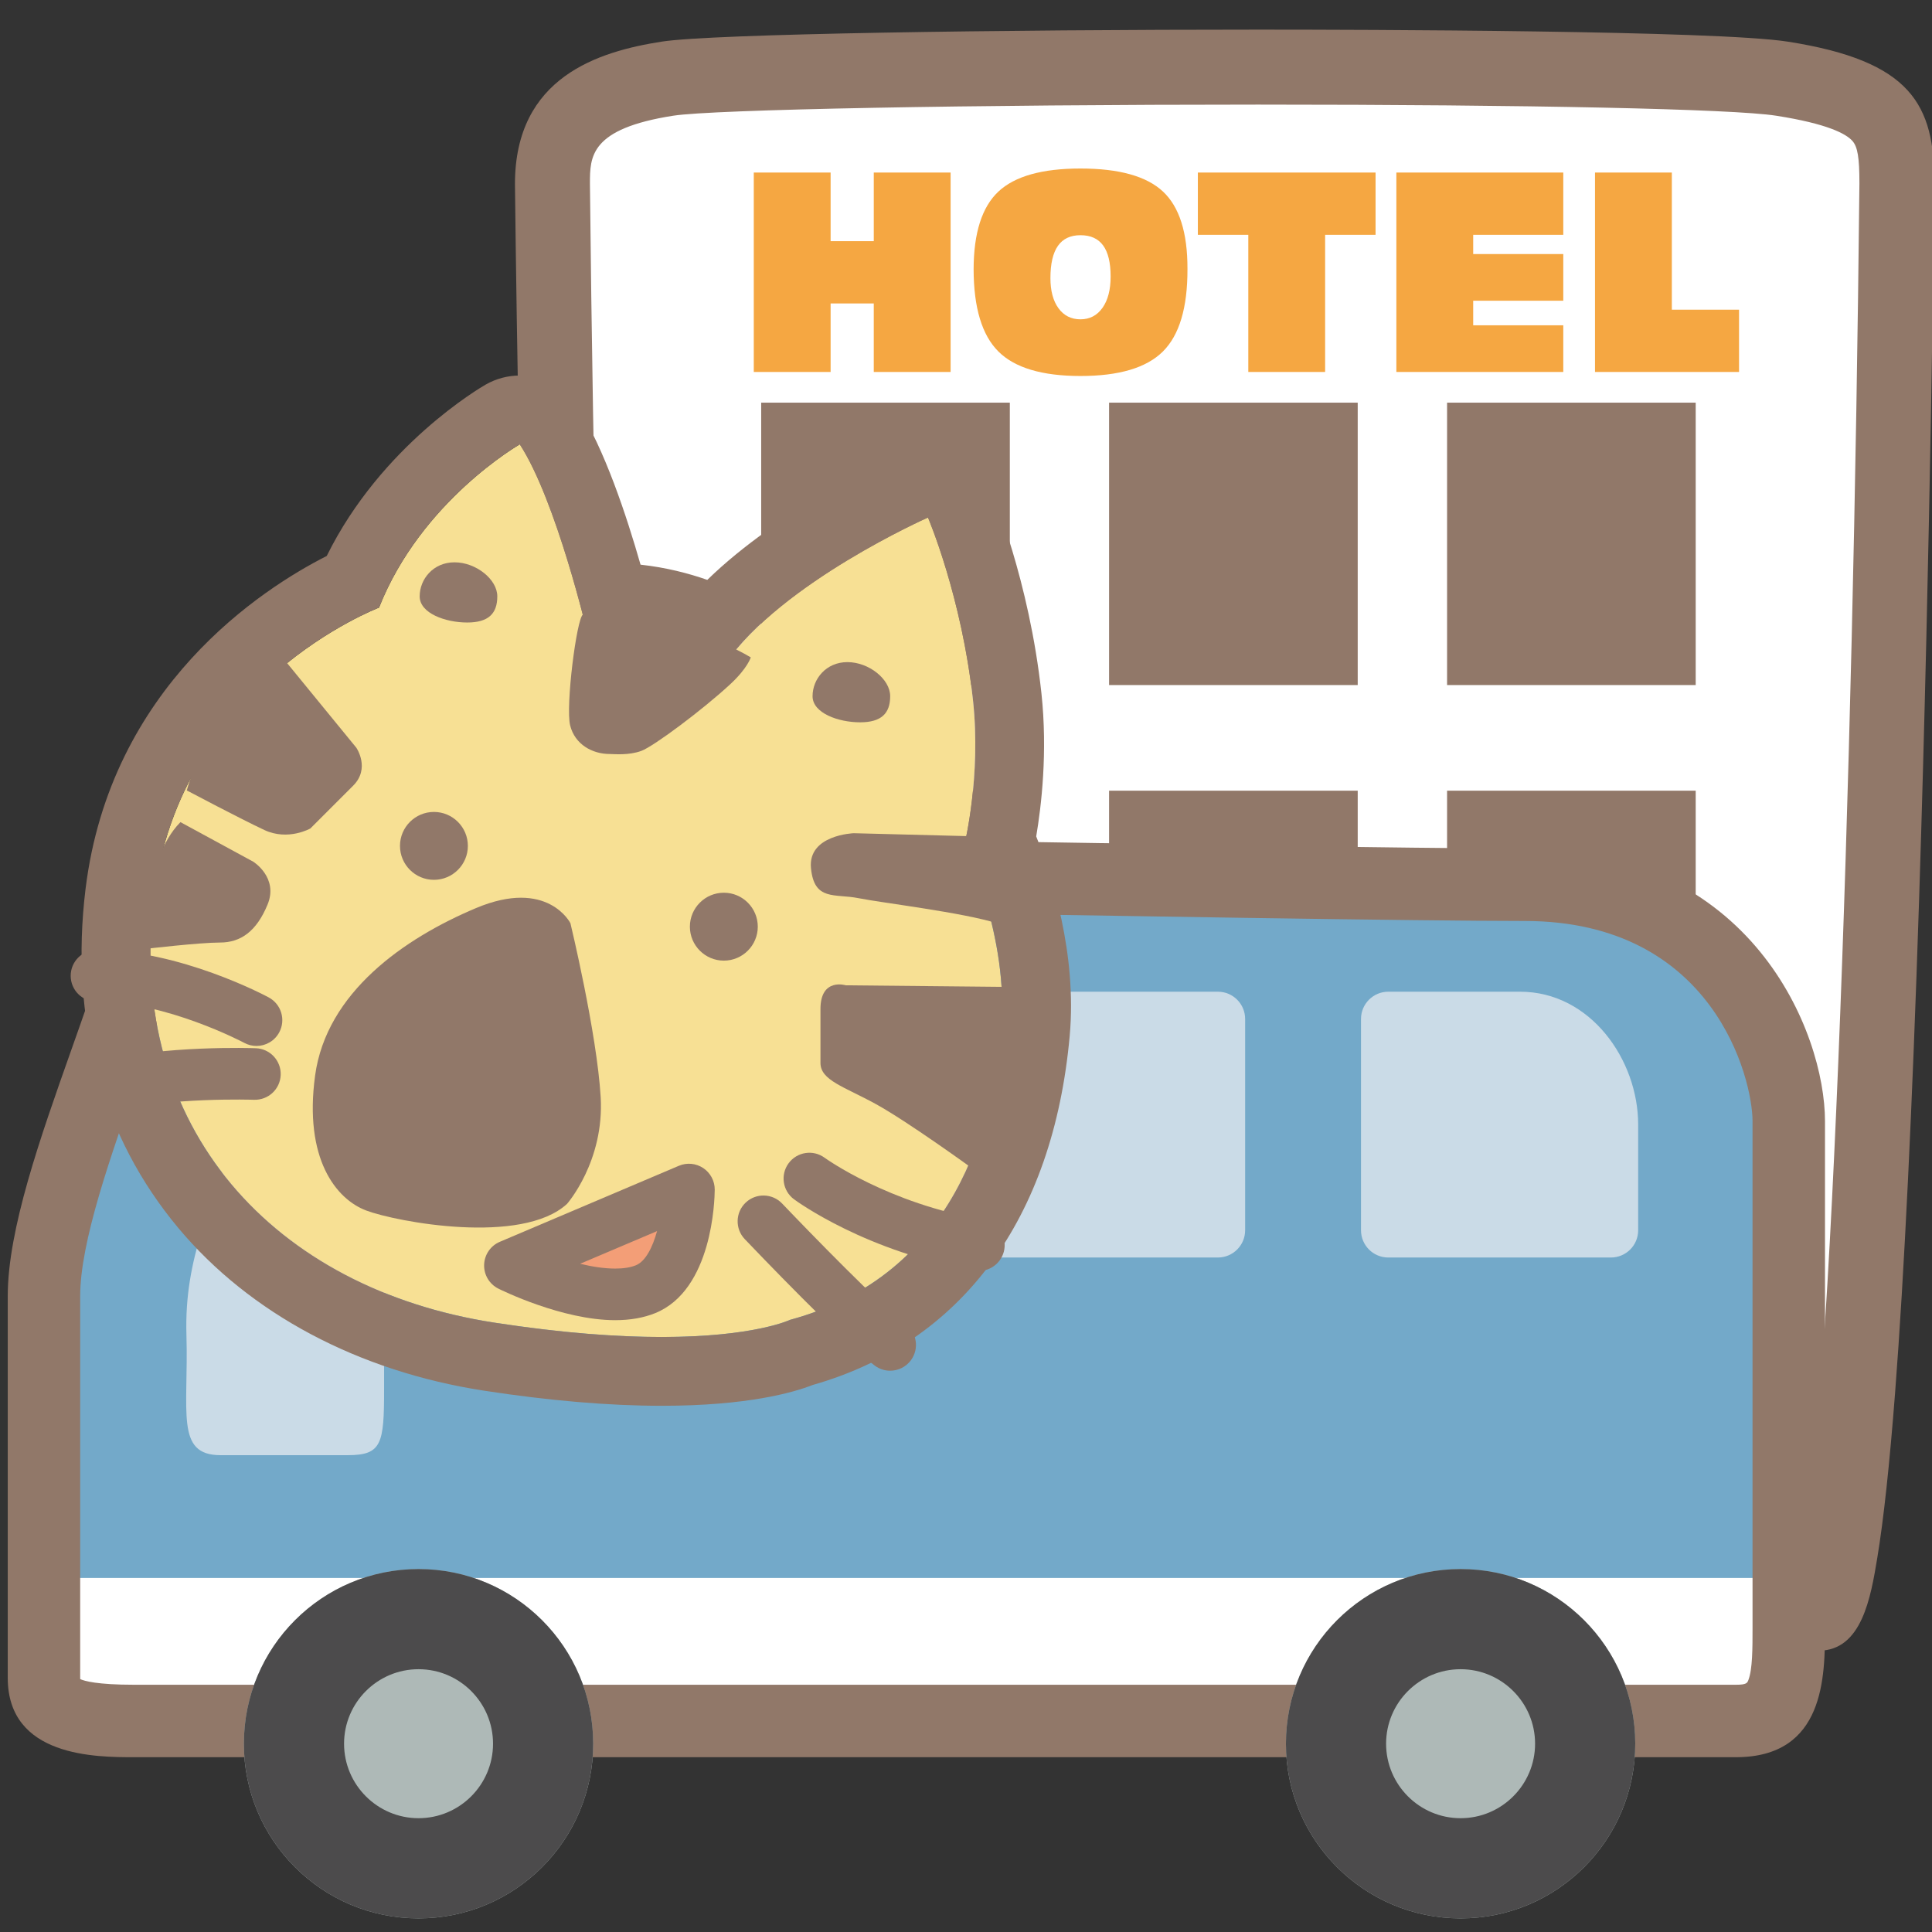 <?xml version="1.0" encoding="utf-8"?>
<!-- Generator: Adobe Illustrator 16.0.0, SVG Export Plug-In . SVG Version: 6.00 Build 0)  -->
<!DOCTYPE svg PUBLIC "-//W3C//DTD SVG 1.1//EN" "http://www.w3.org/Graphics/SVG/1.1/DTD/svg11.dtd">
<svg version="1.1" id="レイヤー_1" xmlns="http://www.w3.org/2000/svg" xmlns:xlink="http://www.w3.org/1999/xlink" x="0px"
	 y="0px" width="283.465px" height="283.465px" viewBox="0 0 283.465 283.465" enable-background="new 0 0 283.465 283.465"
	 xml:space="preserve">
<rect x="0" y="0" width="283.465" height="283.465" fill="#333333" stroke="none"/>
<g>
	<g>
		<path fill="#FFFFFF" d="M266.842,236.689H92.531c-9.32,0-11.475-209.75-11.475-209.75c0-8.504,4.035-13.394,16.879-15.397
			c12.846-2.005,147.525-2.499,163.502,0c15.979,2.499,16.879,6.894,16.879,15.397C278.316,26.939,276.166,236.689,266.842,236.689z
			"/>
		<path fill="#917869" d="M266.842,242.189H92.531c-6.338,0-7.643-7.868-8.595-13.613c-0.928-5.594-1.807-13.749-2.614-24.238
			c-1.345-17.478-2.529-41.818-3.521-72.345c-1.686-51.898-2.239-104.472-2.245-104.997c0-15.718,12.288-19.446,21.531-20.888
			c7.402-1.155,49.623-1.76,87.503-1.76c15.587,0,67.255,0.127,77.697,1.76c18.199,2.847,21.529,9.249,21.529,20.832
			c-0.006,0.582-0.558,53.155-2.244,105.054c-0.991,30.526-2.176,54.867-3.521,72.345c-0.807,10.489-1.687,18.644-2.614,24.239
			C274.485,234.321,273.18,242.189,266.842,242.189z M95.597,231.189h168.18c4.692-17.151,8.132-115.733,9.04-204.306
			c0-3.771-0.263-5.354-1.04-6.219c-0.924-1.029-3.616-2.504-11.19-3.688c-6.322-0.989-36.153-1.628-75.997-1.628
			c-42.266,0-79.957,0.715-85.807,1.628c-12.227,1.908-12.227,6.003-12.227,9.963C87.466,115.46,90.906,214.04,95.597,231.189z"/>
	</g>
	<rect x="111.682" y="59.078" fill="#917869" width="36.48" height="41.434"/>
	<rect x="162.725" y="59.078" fill="#917869" width="36.48" height="41.434"/>
	<rect x="212.316" y="59.078" fill="#917869" width="36.479" height="41.434"/>
	<rect x="111.682" y="116.01" fill="#917869" width="36.48" height="41.434"/>
	<rect x="162.725" y="116.01" fill="#917869" width="36.48" height="41.434"/>
	<rect x="111.682" y="172.941" fill="#917869" width="36.48" height="41.434"/>
	<rect x="162.725" y="172.941" fill="#917869" width="36.48" height="41.434"/>
	<rect x="212.316" y="172.941" fill="#917869" width="36.479" height="41.434"/>
	<rect x="212.316" y="116.01" fill="#917869" width="36.479" height="41.434"/>
	<g>
		<path fill="#F5A742" d="M110.596,25.315h5.627h5.646v10.071h6.332V25.315h5.627h5.646v29.259h-5.626H128.2V44.522h-6.332v10.052
			h-5.627h-5.646V25.315z"/>
		<path fill="#F5A742" d="M146.473,51.561c-2.402-2.403-3.611-6.421-3.623-12.054c0.012-5.328,1.221-9.124,3.623-11.387
			c2.403-2.263,6.422-3.395,12.055-3.395c5.658,0,9.692,1.125,12.103,3.376c2.409,2.251,3.607,6.027,3.595,11.33v0.077
			c0.013,5.633-1.186,9.651-3.595,12.054c-2.41,2.403-6.444,3.605-12.103,3.605C152.895,55.166,148.876,53.964,146.473,51.561z
			 M161.761,45.162c0.794-1.125,1.191-2.654,1.191-4.587c0-2.034-0.365-3.554-1.097-4.559c-0.731-1.004-1.84-1.507-3.328-1.507
			c-1.475,0-2.578,0.521-3.309,1.564c-0.731,1.043-1.098,2.62-1.098,4.73c0,1.869,0.395,3.344,1.183,4.425
			c0.789,1.081,1.863,1.622,3.224,1.622S160.966,46.287,161.761,45.162z"/>
		<path fill="#F5A742" d="M183.151,34.452h-7.4v-4.559v-4.578h26.073v4.559v4.578h-7.4v20.123h-5.626h-5.646V34.452z"/>
		<path fill="#F5A742" d="M204.876,54.574V25.315h24.49v4.559v4.578h-13.218v2.823h13.218v3.414v3.434h-13.218v3.605h13.218v3.414
			v3.433H204.876z"/>
		<path fill="#F5A742" d="M234.021,54.574V25.315h5.627h5.646v20.123h9.861v4.559v4.578H234.021z"/>
	</g>
</g>
<g>
	<path fill="#FFFFFF" d="M254.688,252.504c7.762,0,7.762-6.332,7.762-13.666s0-67.668,0-77.334s-8.096-34.693-38.762-34.693
		S40.02,126.838,40.02,126.838c-9,0-14.666-1.334-19.666,14.666S6.45,177.838,6.45,190.17c0,12.334,0,51.059,0,56
		c0,4.943,3.904,6.334,13.237,6.334H254.688z"/>
	<path fill="#73A9C9" d="M20.354,141.504c-2.988,9.562-7.361,20.666-10.404,30.691v59.322h249v-83.871
		c-4.793-10.117-15.193-20.836-35.262-20.836c-0.48,0-0.988,0-1.527,0c-33.883,0-182.14,0.027-182.14,0.027
		C31.02,126.838,25.354,125.504,20.354,141.504z"/>
	<path fill="#917869" d="M254.688,257.819h-235c-5.552,0-18.552,0-18.552-11.649v-56c0-9.783,4.757-23.219,9.358-36.212
		c1.756-4.958,3.414-9.642,4.788-14.039c4.815-15.408,11.375-18.423,21.077-18.423c0.583,0,1.181,0.007,1.794,0.014
		c0.639,0.008,1.314,0.006,1.971,0.015c1.53,0.03,153.3,2.972,183.564,2.972c33.303,0,44.077,26.955,44.077,40.008v74.334
		C267.764,245.937,267.764,257.819,254.688,257.819z M11.77,246.361c0.599,0.276,2.479,0.828,7.917,0.828h235
		c1.568,0,1.669-0.26,1.837-0.691c0.61-1.572,0.61-4.667,0.61-7.66v-74.334c0-6.206-5.676-29.378-33.447-29.378
		c-30.165,0-180.225-2.905-183.72-2.973c-0.662,0-1.306-0.007-1.934-0.015c-0.573-0.006-1.131-0.013-1.675-0.013
		c-4.997,0-7.505,0-10.931,10.964c-1.433,4.587-3.203,9.584-4.914,14.417c-4.301,12.147-8.749,24.708-8.749,32.664v56
		C11.765,246.244,11.767,246.307,11.77,246.361z"/>
	<path fill="#CADBE7" d="M54.021,145.504c0,0-6.333,0-10,0s-4.334,5-8.667,18.334c-4.333,13.332-8.333,20.666-8,32
		c0.333,11.332-1.667,17.666,5,17.666s13.667,0,18.667,0s5.333-1.666,5.333-9.666s0-39,0-48S56.688,145.504,54.021,145.504z"/>
	<path fill="#C2E6FA" d="M120.354,180.504c0,2.209-1.791,4-4,4H77.688c-2.209,0-4-1.791-4-4v-31c0-2.209,1.791-4,4-4h38.666
		c2.209,0,4,1.791,4,4V180.504z"/>
	<path fill="#CADBE7" d="M182.688,180.504c0,2.209-1.791,4-4,4H140.02c-2.209,0-4-1.791-4-4v-31c0-2.209,1.791-4,4-4h38.668
		c2.209,0,4,1.791,4,4V180.504z"/>
	<path fill="#CADBE7" d="M240.354,180.504c0,1.1-0.443,2.096-1.162,2.82c-0.725,0.729-1.729,1.18-2.838,1.18h-32.666
		c-2.209,0-4-1.791-4-4v-31c0-2.209,1.791-4,4-4c0,0,9,0,19.334,0s17.332,10,17.332,19.5V180.504z"/>
	<g>
		<circle fill="#AEB9B7" cx="61.409" cy="255.838" r="25.626"/>
		<path fill="#4C4B4C" d="M61.41,244.908c6.026,0,10.928,4.903,10.928,10.93s-4.902,10.93-10.928,10.93
			c-6.026,0-10.929-4.903-10.929-10.93S55.383,244.908,61.41,244.908 M61.41,230.211c-14.153,0-25.627,11.473-25.627,25.627
			c0,14.152,11.474,25.627,25.627,25.627c14.153,0,25.625-11.475,25.625-25.627C87.035,241.684,75.562,230.211,61.41,230.211
			L61.41,230.211z"/>
	</g>
	<g>
		<circle fill="#AEB9B7" cx="214.299" cy="255.838" r="25.627"/>
		<path fill="#4C4B4C" d="M214.299,244.908c6.026,0,10.93,4.903,10.93,10.93s-4.903,10.93-10.93,10.93s-10.93-4.903-10.93-10.93
			S208.272,244.908,214.299,244.908 M214.299,230.211c-14.154,0-25.627,11.473-25.627,25.627c0,14.152,11.473,25.627,25.627,25.627
			c14.152,0,25.627-11.475,25.627-25.627C239.926,241.684,228.451,230.211,214.299,230.211L214.299,230.211z"/>
	</g>
</g>
<g>
	<g>
		<path fill="#F7E094" d="M115.916,193.65c24.367-6.607,29.736-28.914,30.975-42.543c1.24-13.629-5.367-27.26-5.367-27.26
			s2.443-9.91,1.238-21.064c-1.652-15.284-6.609-26.85-6.609-26.85s-21.477,9.501-29.738,21.479c0,0-8.672-5.781-20.238-4.541
			c0,0-4.545-19.416-9.914-27.676c0,0-14.456,8.26-20.652,23.957c0,0-29.205,11.058-33.044,42.542
			c-4.13,33.868,17.764,57.411,49.979,62.368C104.762,199.02,115.916,193.65,115.916,193.65z"/>
		<path fill="#917869" d="M76.262,65.195c5.369,8.26,9.914,27.676,9.914,27.676c1.121-0.12,2.213-0.174,3.275-0.174
			c9.889,0,16.963,4.715,16.963,4.715c8.262-11.978,29.738-21.479,29.738-21.479s4.957,11.565,6.609,26.85
			c1.205,11.154-1.238,21.064-1.238,21.064s6.607,13.631,5.367,27.26c-1.238,13.629-6.607,35.936-30.975,42.543
			c0,0-5.22,2.513-18.837,2.513c-6.285,0-14.36-0.536-24.534-2.101c-32.215-4.957-54.109-28.5-49.979-62.368
			C26.405,100.21,55.61,89.152,55.61,89.152C61.806,73.455,76.262,65.195,76.262,65.195 M76.254,55.1c-1.702,0-3.423,0.43-5,1.331
			c-0.665,0.38-15.296,8.885-23.315,25.142c-9.391,4.757-31.756,19.079-35.393,48.9c-2.327,19.084,2.389,36.278,13.638,49.725
			c10.492,12.542,26.412,21.009,44.826,23.843c9.567,1.472,18.338,2.218,26.069,2.218c12.629,0,19.382-1.965,22.145-3.05
			c21.897-6.226,35.284-24.375,37.72-51.188c1.107-12.164-2.688-23.748-4.911-29.302c0.749-4.401,1.699-12.375,0.765-21.02
			c-1.794-16.597-7.141-29.213-7.367-29.742c-1.062-2.479-3.073-4.431-5.584-5.418c-1.188-0.467-2.442-0.7-3.694-0.7
			c-1.393,0-2.785,0.288-4.084,0.863c-2.055,0.909-17.611,7.985-28.294,18.378c-2.737-0.958-6.05-1.823-9.794-2.231
			c-2.005-7.029-5.315-17.096-9.255-23.156C82.799,56.73,79.565,55.1,76.254,55.1L76.254,55.1z"/>
	</g>
	<path fill="#917869" d="M83.191,176.639c0,0,5.494-6.236,4.941-15.67c-0.555-9.424-4.438-25.512-4.438-25.512
		s-3.326-6.654-13.865-2.217c-10.539,4.436-21.934,12.369-23.598,24.568c-1.662,12.205,3.073,18.139,7.512,19.803
		C58.18,179.275,76.535,182.742,83.191,176.639z"/>
	<path fill="#917869" d="M119.219,102.145c0,2.502,3.826,3.834,6.971,3.834c3.148,0,4.418-1.332,4.418-3.834
		c0-2.503-3.131-4.998-6.275-4.998C121.186,97.146,119.219,99.642,119.219,102.145z"/>
	<path fill="#917869" d="M61.575,87.499c0,2.506,3.828,3.837,6.972,3.837c3.145,0,4.417-1.331,4.417-3.837
		c0-2.503-3.132-4.995-6.276-4.995C63.542,82.504,61.575,84.996,61.575,87.499z"/>
	<g>
		<path fill="#F39E77" d="M74.814,185.684c0,0,12.756,6.381,19.908,3.467c6.277-2.559,6.357-14.619,6.357-14.619L74.814,185.684z"/>
		<path fill="#917869" d="M90.271,193.698L90.271,193.698c-7.807,0-16.772-4.44-17.15-4.629c-1.32-0.661-2.136-2.028-2.09-3.503
			c0.046-1.476,0.945-2.79,2.304-3.367l26.266-11.152c1.174-0.499,2.519-0.373,3.579,0.334s1.694,1.9,1.686,3.175
			c-0.01,1.493-0.339,14.686-8.714,18.1C94.454,193.348,92.476,193.698,90.271,193.698z M85.119,185.421
			c1.715,0.418,3.498,0.706,5.152,0.706h0c1.22,0,2.237-0.162,3.023-0.482c1.446-0.589,2.464-2.679,3.111-5.016L85.119,185.421z"/>
	</g>
	<path fill="#917869" d="M110.154,96.449c0,0-0.445,1.568-3.023,3.953c-4.072,3.766-11.199,9.08-13.016,9.763
		c-1.861,0.697-4.055,0.464-4.648,0.464c-2.555,0-5.115-1.395-5.812-4.186c-0.695-2.787,0.932-15.57,1.861-16.27
		C85.516,90.174,99.926,90.406,110.154,96.449z"/>
	<path fill="#917869" d="M143.393,122.715l-18.131-0.465c0,0-6.74,0.232-6.275,5.115c0.465,4.881,3.488,3.717,6.973,4.416
		c3.486,0.697,15.34,2.092,20.453,3.719C146.412,135.5,147.107,128.525,143.393,122.715z"/>
	<path fill="#917869" d="M147.576,144.797l-23.477-0.232c0,0-3.719-1.162-3.719,3.484c0,4.648,0,5.811,0,7.906
		c0,2.557,3.486,3.484,8.135,6.039c4.65,2.559,13.945,9.299,13.945,9.299S149.67,163.158,147.576,144.797z"/>
	<path fill="#917869" d="M41.818,96.916l10.458,12.785c0,0,2.094,3.02-0.462,5.576c-2.559,2.557-6.278,6.276-6.278,6.276
		s-3.252,1.858-6.741,0.231c-3.484-1.625-11.388-5.811-11.388-5.811S31.823,99.473,41.818,96.916z"/>
	<path fill="#917869" d="M26.477,120.625l10.691,5.81c0,0,3.72,2.323,2.092,6.276c-1.626,3.951-3.95,5.578-6.973,5.578
		c-3.023,0-10.925,0.93-10.925,0.93S20.898,126.203,26.477,120.625z"/>
	<path fill="#917869" d="M143.627,186.468c-0.209,0-0.422-0.018-0.636-0.054c-15.816-2.674-26.058-10.132-26.486-10.449
		c-1.682-1.242-2.039-3.612-0.797-5.294c1.24-1.681,3.605-2.039,5.288-0.801c0.113,0.082,9.326,6.723,23.258,9.079
		c2.061,0.349,3.45,2.302,3.101,4.364C147.043,185.161,145.441,186.468,143.627,186.468z"/>
	<path fill="#917869" d="M130.604,201.112c-0.78,0-1.567-0.24-2.243-0.738c-4.553-3.355-17.614-17.021-19.089-18.569
		c-1.442-1.514-1.384-3.91,0.129-5.352c1.514-1.441,3.91-1.384,5.352,0.129c3.88,4.071,14.694,15.188,18.099,17.697
		c1.683,1.24,2.042,3.61,0.802,5.293C132.913,200.579,131.766,201.112,130.604,201.112z"/>
	<path fill="#917869" d="M37.631,153.464c-0.605,0-1.22-0.146-1.79-0.453c-0.214-0.114-11.461-6.054-21.684-6.054
		c-2.091,0-3.786-1.695-3.786-3.786s1.695-3.786,3.786-3.786c12.206,0,24.744,6.674,25.272,6.958
		c1.841,0.991,2.53,3.287,1.539,5.128C40.284,152.742,38.979,153.464,37.631,153.464z"/>
	<path fill="#917869" d="M15.316,163.226c-1.696,0-3.24-1.148-3.669-2.869c-0.507-2.028,0.726-4.083,2.754-4.59
		c9.708-2.427,22.592-1.99,23.138-1.97c2.089,0.076,3.72,1.831,3.645,3.92s-1.816,3.707-3.919,3.646
		c-0.121-0.006-12.372-0.414-21.027,1.749C15.929,163.189,15.62,163.226,15.316,163.226z"/>
	<g>
		<circle fill="#917869" cx="106.202" cy="135.963" r="3.72"/>
		<path fill="#917869" d="M106.203,140.945c-2.748,0-4.982-2.235-4.982-4.982s2.235-4.982,4.982-4.982
			c2.746,0,4.98,2.235,4.98,4.982S108.949,140.945,106.203,140.945z M106.203,133.504c-1.356,0-2.459,1.103-2.459,2.459
			s1.103,2.459,2.459,2.459c1.355,0,2.457-1.103,2.457-2.459S107.558,133.504,106.203,133.504z"/>
	</g>
	<g>
		<circle fill="#917869" cx="63.667" cy="124.109" r="3.719"/>
		<path fill="#917869" d="M63.667,129.09c-2.747,0-4.981-2.234-4.981-4.98c0-2.747,2.234-4.981,4.981-4.981
			c2.746,0,4.979,2.234,4.979,4.981C68.647,126.855,66.413,129.09,63.667,129.09z M63.667,121.651c-1.355,0-2.458,1.103-2.458,2.458
			c0,1.355,1.103,2.457,2.458,2.457c1.354,0,2.456-1.102,2.456-2.457C66.124,122.754,65.021,121.651,63.667,121.651z"/>
	</g>
</g>
</svg>
